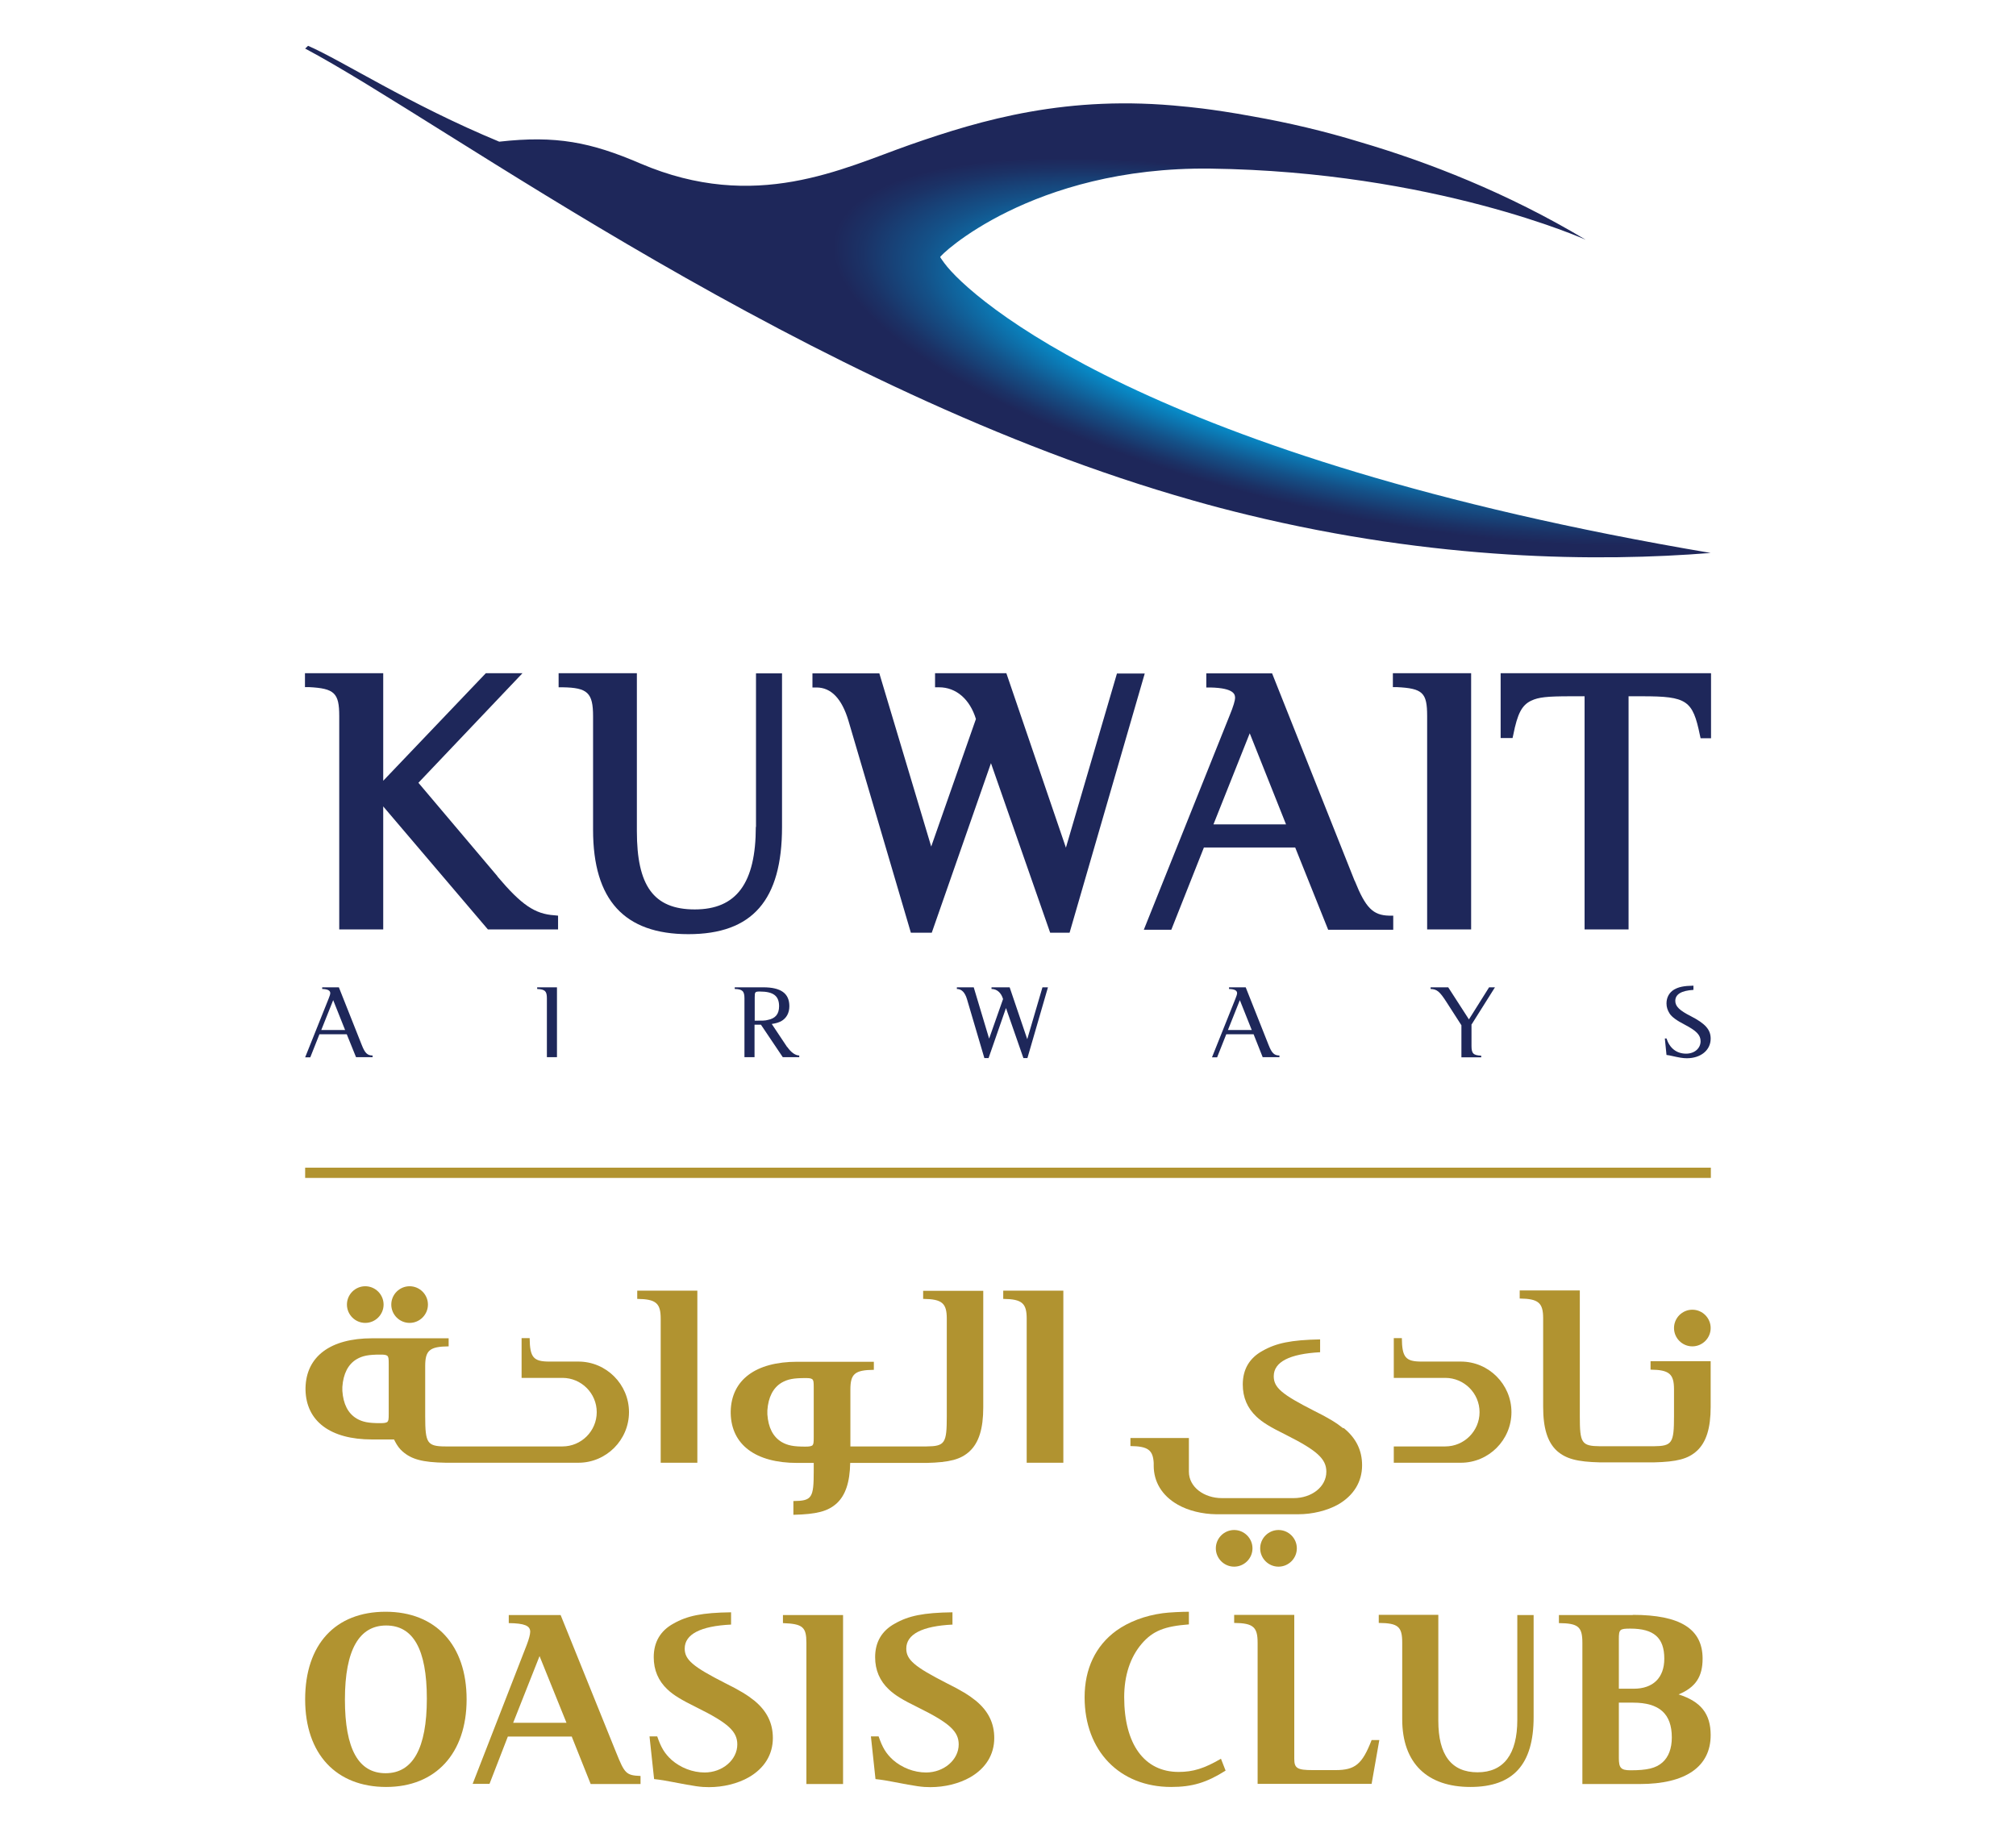 <?xml version="1.0" encoding="UTF-8"?>
<svg id="Layer_1" data-name="Layer 1" xmlns="http://www.w3.org/2000/svg" width="110" height="100" xmlns:xlink="http://www.w3.org/1999/xlink" viewBox="0 0 110 100">
  <defs>
    <style>
      .cls-1 {
        clip-path: url(#clippath);
      }

      .cls-2 {
        fill: none;
      }

      .cls-2, .cls-3, .cls-4, .cls-5 {
        stroke-width: 0px;
      }

      .cls-3 {
        fill: url(#radial-gradient);
      }

      .cls-6 {
        fill: #fff;
        stroke: #b19330;
        stroke-miterlimit: 10;
        stroke-width: .56px;
      }

      .cls-4 {
        fill: #1e275a;
      }

      .cls-5 {
        fill: #b19330;
      }
    </style>
    <clipPath id="clippath">
      <path class="cls-2" d="m16.65,2.65c7.59,4.02,27.37,18.69,48.42,24.65,1.01.29,2.01.55,3,.79,10.29,2.5,19.16,2.57,25.27,2.08-30.7-5.19-40.42-13.92-41.81-15.81-.16-.21-.23-.33-.23-.33-.09-.04,4.97-4.95,14.75-4.83,12.2.16,20.47,3.88,20.47,3.88-4.27-2.56-8.61-4.24-12.28-5.32-1.99-.61-3.96-1.07-5.89-1.41-2.33-.43-3.76-.54-3.76-.54-6.32-.66-11.02.72-14.94,2.09-3.67,1.29-8.42,3.71-14.71,1.02-2.7-1.16-4.59-1.54-7.7-1.19-4.9-2.03-8.6-4.44-10.43-5.23l-.16.15Z"/>
    </clipPath>
    <radialGradient id="radial-gradient" cx="580.98" cy="629.85" fx="580.98" fy="629.85" r=".56" gradientTransform="translate(-11287.15 33888.38) rotate(-90) scale(58.27 18.01)" gradientUnits="userSpaceOnUse">
      <stop offset="0" stop-color="#00adee"/>
      <stop offset=".47" stop-color="#00adee"/>
      <stop offset=".58" stop-color="#0982be"/>
      <stop offset=".71" stop-color="#145188"/>
      <stop offset=".81" stop-color="#1b3266"/>
      <stop offset=".86" stop-color="#1e275a"/>
      <stop offset="1" stop-color="#1e275a"/>
      <stop offset="1" stop-color="#1e275a"/>
    </radialGradient>
  </defs>
  <g>
    <path class="cls-4" d="m27.15,47.82l-4.32-5.11,5.68-5.98h-2l-5.6,5.87v-5.87h-4.27v.76h.21c1.4.07,1.66.32,1.66,1.58v11.64h2.4v-6.71l5.71,6.71h3.83v-.75l-.2-.02c-1.07-.07-1.8-.57-3.11-2.12"/>
    <path class="cls-4" d="m41.24,45.11c0,3.08-1.06,4.51-3.33,4.51s-3.16-1.32-3.16-4.27v-8.62h-4.27v.77h.22c1.36.02,1.66.3,1.66,1.58v6.2c0,3.82,1.7,5.69,5.2,5.69s5.11-1.86,5.11-5.85v-8.38h-1.42v8.38Z"/>
    <path class="cls-4" d="m60.95,36.73l-2.79,9.52-3.25-9.52h-3.89v.77h.22c.93,0,1.68.65,2.01,1.73l-2.44,6.96-2.83-9.45h-3.65v.77h.22c.8,0,1.38.61,1.74,1.8l3.41,11.58h1.14l3.23-9.25,3.23,9.25h1.06l4.1-14.14h-1.52Z"/>
    <path class="cls-4" d="m73.91,48.05l-4.5-11.31h-3.59v.77h.22c1.35.03,1.35.41,1.35.58,0,.11-.08.43-.31.98l-4.67,11.66h1.5l1.78-4.49h4.98l1.8,4.49h3.55v-.77h-.22c-.89-.02-1.29-.43-1.88-1.9m-3.76-3.08h-3.95l1.98-4.97,1.98,4.97Z"/>
    <path class="cls-4" d="m76,37.49h.21c1.42.07,1.66.3,1.66,1.58v11.64h2.4v-13.98h-4.27v.76Z"/>
    <path class="cls-4" d="m93.34,36.73h-11.46v3.54h.65l.04-.18c.23-1.16.47-1.62.98-1.86.4-.19.86-.24,2.15-.24h.76v12.72h2.4v-12.72h.76c2.42,0,2.74.22,3.13,2.11l.04.18h.57v-3.54Z"/>
    <path class="cls-4" d="m19.43,57.69l-.51-1.26h-1.49l-.5,1.26h-.28l1.28-3.2c.06-.14.09-.25.09-.3,0-.15-.14-.22-.44-.23v-.09h.91l1.25,3.15c.17.43.3.57.59.57v.09h-.9Zm-1.25-3.12l-.65,1.63h1.3l-.65-1.63Z"/>
    <path class="cls-4" d="m29.84,57.69v-3.22c0-.39-.1-.49-.53-.51v-.09h1.08v3.81h-.55Z"/>
    <path class="cls-4" d="m42.96,57.13c.2.29.44.46.65.46v.09h-.9l-1.19-1.77h-.35v1.77h-.55v-3.21c0-.39-.11-.5-.53-.51v-.09h1.56c.96,0,1.42.33,1.42,1.03,0,.37-.16.66-.45.82-.14.07-.26.11-.51.15l.84,1.26Zm-1.79-1.44c.45,0,.58,0,.72-.04.42-.08.62-.32.62-.75,0-.56-.31-.8-1.05-.8-.26,0-.28.02-.28.32v1.26Z"/>
    <path class="cls-4" d="m56.05,57.73h-.21l-.95-2.73-.95,2.73h-.23l-.95-3.22c-.11-.36-.29-.55-.55-.55v-.09h.92l.84,2.8.76-2.16c-.1-.34-.33-.55-.63-.55v-.09h.99l.96,2.83.83-2.83h.3l-1.12,3.86Z"/>
    <path class="cls-4" d="m68.9,57.69l-.5-1.26h-1.49l-.5,1.26h-.28l1.28-3.2c.06-.14.09-.25.09-.3,0-.15-.14-.22-.44-.23v-.09h.91l1.25,3.15c.17.43.3.57.59.57v.09h-.9Zm-1.25-3.12l-.65,1.63h1.3l-.65-1.63Z"/>
    <path class="cls-4" d="m80.29,55.92v1.15c0,.41.1.51.53.53v.09h-1.08v-1.75l-.83-1.29c-.35-.54-.5-.68-.85-.69v-.09h.96l1.13,1.75,1.1-1.75h.32l-1.29,2.05Z"/>
    <path class="cls-4" d="m92.4,54.01c-.66.04-.99.24-.99.6,0,.3.23.52.84.83.8.41,1.09.74,1.09,1.23,0,.63-.54,1.07-1.3,1.07-.21,0-.39-.03-.88-.14,0,0-.12-.03-.23-.04l-.09-.9h.09c.17.53.55.83,1.07.83.46,0,.79-.29.79-.68,0-.34-.23-.57-.86-.9-.43-.22-.71-.42-.83-.61-.11-.17-.17-.35-.17-.55,0-.33.15-.6.42-.76.25-.14.52-.2,1.05-.21v.21Z"/>
  </g>
  <g class="cls-1">
    <rect class="cls-3" x="32.56" y="-23.96" width="44.88" height="81.09" transform="translate(26.33 66.36) rotate(-76.84)"/>
  </g>
  <line class="cls-6" x1="16.65" y1="63.99" x2="93.35" y2="63.99"/>
  <g>
    <path class="cls-5" d="m25.46,92.72c0,2.94-1.68,4.78-4.39,4.78s-4.42-1.78-4.42-4.78,1.65-4.78,4.39-4.78,4.42,1.82,4.42,4.78m-6.64.01c0,2.7.74,4.02,2.22,4.02s2.25-1.35,2.25-4.07-.76-3.99-2.22-3.99-2.25,1.31-2.25,4.04"/>
    <path class="cls-5" d="m31.21,94.75h-3.5l-1,2.58h-.92l2.95-7.58c.12-.31.19-.58.19-.72,0-.33-.32-.46-1.17-.47v-.44h2.83l3.03,7.5c.46,1.14.54,1.25,1.33,1.28v.44h-2.72l-1.03-2.58Zm-3.22-.75h2.92l-1.47-3.64-1.44,3.64Z"/>
    <path class="cls-5" d="m39.89,88.64c-1.67.08-2.53.53-2.53,1.31,0,.61.45.99,2.2,1.88.81.4,1.24.67,1.6.96.68.56,1.01,1.22,1.01,2.04,0,.9-.46,1.65-1.31,2.14-.61.35-1.4.54-2.17.54-.46,0-.74-.04-2.04-.29-.19-.04-.65-.12-.96-.15l-.25-2.33h.42c.21.61.4.93.78,1.28.49.43,1.15.69,1.81.69.97,0,1.78-.69,1.78-1.53,0-.71-.5-1.17-2.2-2.01-.87-.43-1.28-.68-1.61-.99-.5-.47-.75-1.06-.75-1.76,0-.82.36-1.44,1.07-1.83.75-.43,1.57-.6,3.15-.62v.69Z"/>
    <path class="cls-5" d="m44,89.64c0-.87-.2-1.04-1.28-1.08v-.44h3.28v9.22h-2v-7.7Z"/>
    <path class="cls-5" d="m51.98,88.64c-1.67.08-2.53.53-2.53,1.31,0,.61.45.99,2.19,1.88.81.4,1.24.67,1.6.96.68.56,1.01,1.22,1.01,2.04,0,.9-.46,1.65-1.31,2.14-.61.35-1.4.54-2.17.54-.46,0-.74-.04-2.04-.29-.19-.04-.65-.12-.96-.15l-.25-2.33h.42c.21.61.4.93.78,1.28.49.43,1.15.69,1.81.69.97,0,1.78-.69,1.78-1.53,0-.71-.5-1.17-2.2-2.01-.88-.43-1.28-.68-1.61-.99-.5-.47-.75-1.06-.75-1.76,0-.82.36-1.44,1.07-1.83.75-.43,1.57-.6,3.15-.62v.69Z"/>
    <path class="cls-5" d="m66.87,96.61c-1.03.65-1.81.89-2.97.89-2.81,0-4.72-1.97-4.72-4.89,0-1.56.6-2.81,1.72-3.63.68-.49,1.57-.83,2.54-.96.35-.05,1.06-.08,1.43-.08v.69c-1.32.1-1.96.35-2.56,1.04-.64.74-.97,1.75-.97,2.93,0,2.57,1.1,4.08,2.97,4.08.79,0,1.4-.19,2.31-.72l.25.64Z"/>
    <path class="cls-5" d="m68.62,97.33v-7.7c0-.86-.24-1.07-1.28-1.08v-.44h3.28v7.86c0,.51.17.61,1,.61h1.25c1.07,0,1.46-.32,1.97-1.64h.42l-.42,2.39h-6.22Z"/>
    <path class="cls-5" d="m83.68,93.69c0,2.58-1.11,3.81-3.45,3.81s-3.72-1.28-3.72-3.7v-4.17c0-.88-.22-1.07-1.28-1.08v-.44h3.25v5.78c0,1.86.71,2.81,2.14,2.81s2.17-.99,2.17-2.86v-5.72h.89v5.59Z"/>
    <path class="cls-5" d="m89.09,88.11c2.58,0,3.81.76,3.81,2.39,0,.99-.39,1.57-1.31,1.95,1.22.39,1.75,1.06,1.75,2.22,0,1.72-1.36,2.67-3.86,2.67h-3.14v-7.7c0-.88-.22-1.07-1.28-1.08v-.44h4.03Zm.05,4.03c1.06,0,1.67-.6,1.67-1.64,0-1.14-.57-1.64-1.85-1.64-.58,0-.63.04-.63.57v2.71h.81Zm-.81,3.78c0,.54.11.67.64.67.9,0,1.38-.11,1.74-.43.33-.29.51-.76.51-1.36,0-1.29-.68-1.9-2.11-1.9h-.78v3.03Z"/>
    <path class="cls-5" d="m69.76,83.48c-.55,0-1,.45-1,1s.45,1,1,1,1-.45,1-1-.45-1-1-1"/>
    <path class="cls-5" d="m67.34,83.48c-.55,0-1,.45-1,1s.45,1,1,1,1-.45,1-1-.45-1-1-1"/>
    <path class="cls-5" d="m79.71,74.29h-2.14c-.87,0-1.07-.22-1.08-1.28h-.44v2.17h2.81c1.03,0,1.87.84,1.87,1.87s-.84,1.87-1.87,1.87h-2.81v.89h3.66c1.52,0,2.76-1.24,2.76-2.76s-1.24-2.76-2.76-2.76"/>
    <path class="cls-5" d="m73.29,77.93c-.36-.29-.79-.56-1.6-.96-1.75-.89-2.19-1.26-2.19-1.88,0-.78.86-1.22,2.53-1.31v-.7c-1.58.03-2.4.2-3.15.63-.71.39-1.07,1.01-1.07,1.83,0,.71.25,1.29.75,1.76.33.31.74.56,1.61.99,1.69.85,2.2,1.31,2.2,2.01,0,.83-.81,1.44-1.78,1.44h-3.92c-.97,0-1.8-.6-1.8-1.44v-1.84h-3.19v.44c.95.01,1.23.21,1.27.92v.15h0c0,.89.46,1.64,1.3,2.12.59.34,1.36.52,2.1.53h0s4.49,0,4.49,0c.76,0,1.56-.19,2.17-.53.85-.49,1.31-1.24,1.31-2.14,0-.82-.33-1.49-1.01-2.04"/>
    <path class="cls-5" d="m92.34,73.46c.55,0,1-.45,1-1s-.45-1-1-1-1,.45-1,1,.45,1,1,1"/>
    <path class="cls-5" d="m22.35,72.18c.55,0,1-.45,1-1s-.45-1-1-1-1,.45-1,1,.45,1,1,1"/>
    <path class="cls-5" d="m19.93,72.18c.55,0,1-.45,1-1s-.45-1-1-1-1,.45-1,1,.45,1,1,1"/>
    <path class="cls-5" d="m54.74,70.87c1.03.01,1.28.24,1.28,1.08v7.86h2v-9.39h-3.28v.44Z"/>
    <path class="cls-5" d="m34.77,70.87c1.03.01,1.28.24,1.28,1.08v7.86h2v-9.39h-3.28v.44Z"/>
    <path class="cls-5" d="m31.54,74.29h-1.56c-.87,0-1.07-.22-1.08-1.28h-.44v2.17h2.23c1.03,0,1.87.84,1.87,1.87s-.84,1.87-1.87,1.87h-6.38c-.5,0-.78-.05-.93-.27-.15-.22-.18-.63-.18-1.37v-.39s0,0,0,0v-2.35c0-.86.24-1.07,1.28-1.08v-.44h-4.18c-2.27,0-3.59.99-3.63,2.7v.12c.04,1.71,1.36,2.7,3.63,2.7h1.2c.03.07.06.12.06.12.11.21.24.39.4.53.49.43,1.08.6,2.36.62h7.24c1.52,0,2.76-1.24,2.76-2.76s-1.24-2.76-2.76-2.76m-10.35,2.84c0,.32-.01.39-.08.46-.08.04-.15.06-.38.06-.64,0-.96-.06-1.29-.25-.48-.29-.73-.8-.78-1.51,0-.08,0-.15,0-.22.05-.71.31-1.23.78-1.51.33-.19.65-.25,1.29-.25.22,0,.29.01.38.06.07.07.08.14.08.46v2.71Z"/>
    <path class="cls-5" d="m90.06,74.29v.44c1.03.01,1.28.24,1.28,1.08v1.46c0,1.47-.1,1.63-1.11,1.64h-2.92c-1.02-.01-1.11-.17-1.11-1.64v-6.86h-3.28v.44c1.03.01,1.28.24,1.28,1.08v4.83c0,1.17.24,1.93.75,2.4.49.43,1.08.6,2.36.63h2.92c1.28-.03,1.88-.19,2.36-.63.51-.47.75-1.24.75-2.4v-2.49h-3.28Z"/>
    <path class="cls-5" d="m50.38,70.87c1.03.01,1.28.24,1.28,1.08v5.33c0,1.47-.1,1.63-1.11,1.64h-4.15v-3.1c0-.86.24-1.07,1.28-1.08v-.44h-4.18c-2.27,0-3.59.99-3.63,2.7v.12c.04,1.71,1.36,2.7,3.63,2.7h.9v.44c0,1.47-.09,1.63-1.11,1.64v.75c1.28-.03,1.88-.19,2.36-.62.48-.44.72-1.15.74-2.21h4.15c1.28-.03,1.88-.19,2.36-.63.51-.47.75-1.24.75-2.4v-6.36h-3.28v.44Zm-5.98,7.54c0,.32-.01.39-.08.46-.08.04-.15.06-.38.06-.64,0-.96-.06-1.29-.25-.48-.29-.73-.8-.78-1.51,0-.08,0-.15,0-.22.05-.71.31-1.23.78-1.51.33-.19.65-.25,1.29-.25.22,0,.29.01.38.06.07.07.08.14.08.46v2.71Z"/>
  </g>
</svg>
